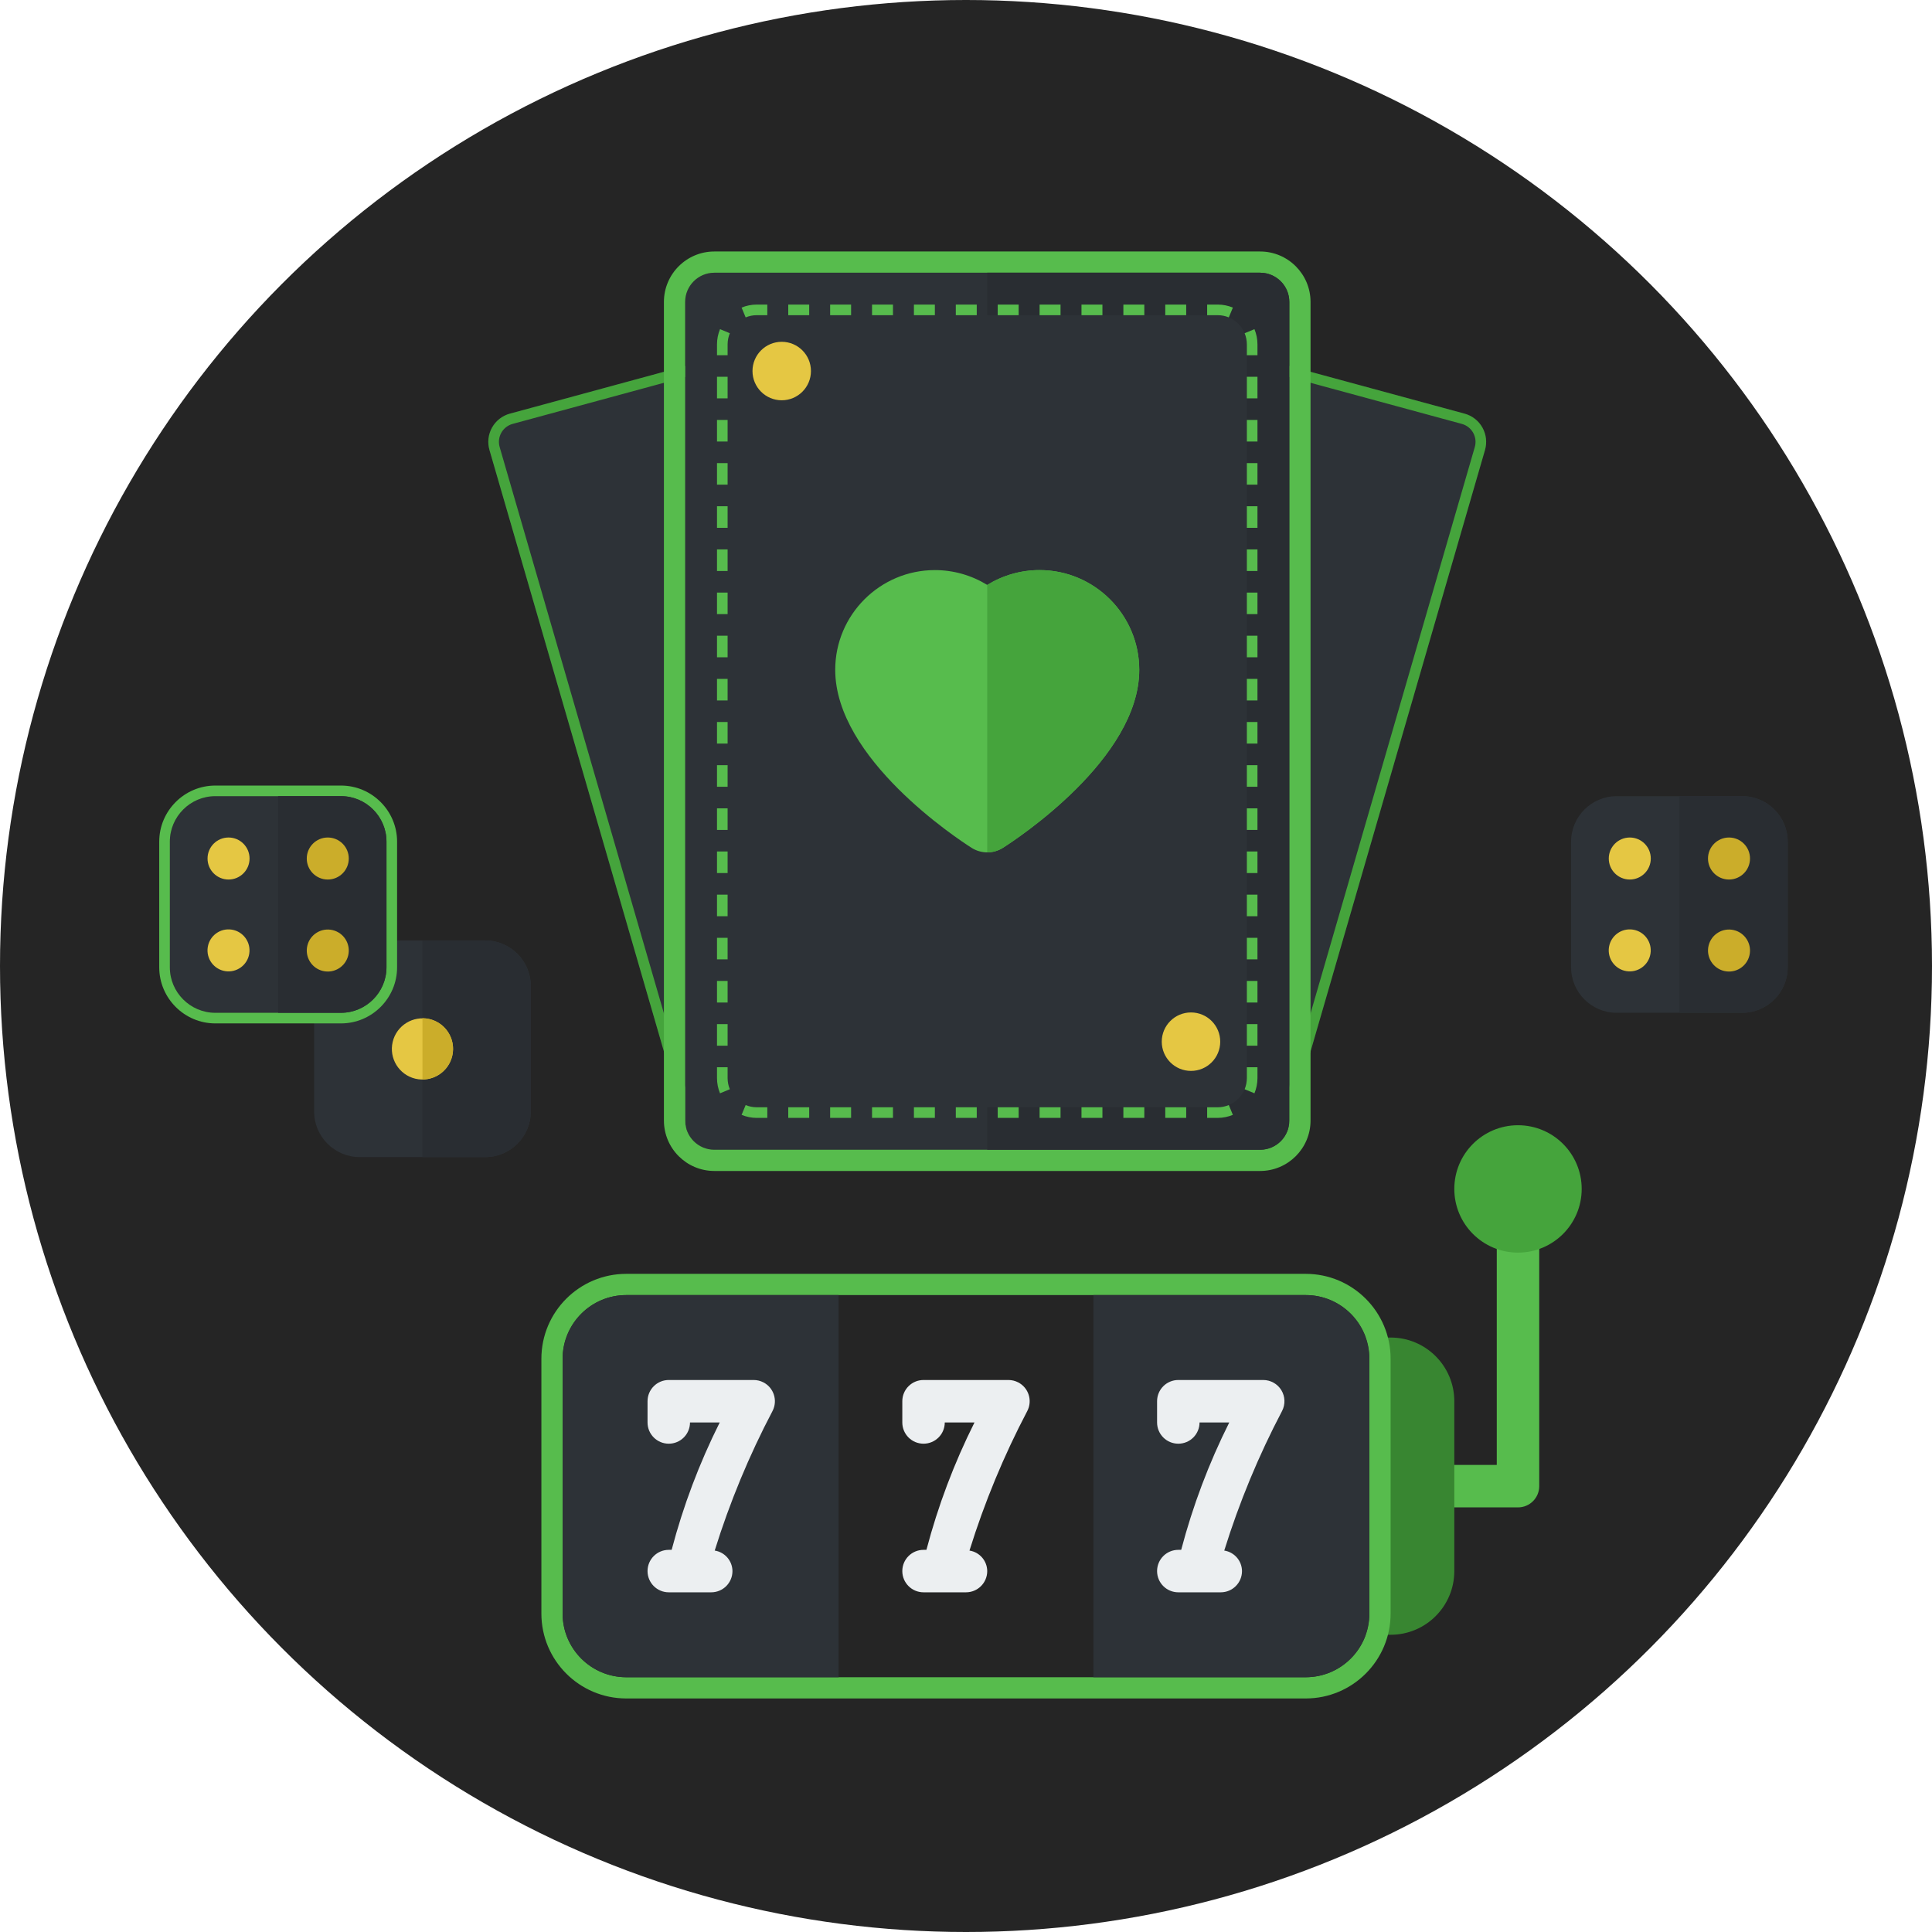 <svg xmlns="http://www.w3.org/2000/svg" width="182" height="182" viewBox="0 0 182 182" fill="none">
<circle cx="91" cy="91" r="91" fill="#252525"/>
<path d="M139.647 40.276C139.286 39.632 138.68 39.16 137.968 38.967L119.425 33.929C118.597 33.704 117.712 33.878 117.03 34.399C116.349 34.92 115.949 35.729 115.949 36.587V105.555C115.949 106.926 121.348 106.322 121.348 106.322L139.891 42.392C140.096 41.682 140.009 40.92 139.647 40.276V40.276Z" fill="#2D3237"/>
<path fill-rule="evenodd" clip-rule="evenodd" d="M117.638 35.193L117.638 35.194C117.204 35.526 116.949 36.041 116.949 36.587V105.257C116.978 105.266 117.013 105.277 117.052 105.287C117.436 105.391 118.01 105.443 118.664 105.453C119.3 105.462 119.944 105.431 120.435 105.397C120.484 105.394 120.532 105.39 120.578 105.387L138.93 42.113C139.061 41.661 139.005 41.176 138.775 40.766L139.647 40.276C140.009 40.92 140.096 41.682 139.891 42.392L121.348 106.322C121.348 106.322 115.949 106.926 115.949 105.555V36.587C115.949 35.729 116.349 34.92 117.03 34.399C117.712 33.878 118.597 33.704 119.425 33.929L137.968 38.967C138.68 39.16 139.286 39.632 139.647 40.276L138.775 40.766C138.545 40.356 138.16 40.055 137.706 39.932M137.706 39.932L119.163 34.894C119.163 34.894 119.163 34.894 119.163 34.894C118.635 34.751 118.071 34.862 117.638 35.193" fill="#45A43C"/>
<path d="M68.969 34.399C68.288 33.878 67.403 33.705 66.575 33.929L48.032 38.967C47.319 39.16 46.714 39.632 46.353 40.276C45.991 40.92 45.903 41.682 46.109 42.392L64.652 106.322C64.652 106.322 70.051 106.926 70.051 105.555V36.587C70.051 35.729 69.651 34.92 68.969 34.399Z" fill="#2D3237"/>
<path fill-rule="evenodd" clip-rule="evenodd" d="M64.652 106.322C64.652 106.322 70.051 106.926 70.051 105.555V36.587C70.051 35.729 69.651 34.92 68.969 34.399C68.288 33.878 67.403 33.705 66.575 33.929L48.032 38.967C47.319 39.16 46.714 39.632 46.353 40.276C45.991 40.92 45.903 41.682 46.109 42.392L64.652 106.322ZM48.294 39.932C48.294 39.932 48.294 39.932 48.294 39.932C47.84 40.055 47.455 40.356 47.225 40.765L47.225 40.766C46.994 41.176 46.938 41.661 47.069 42.113L47.069 42.113L65.422 105.387C65.468 105.39 65.516 105.394 65.565 105.397C66.055 105.431 66.7 105.462 67.336 105.452C67.99 105.443 68.564 105.39 68.947 105.287C68.987 105.277 69.021 105.266 69.051 105.256V36.587C69.051 36.587 69.051 36.587 69.051 36.587C69.051 36.04 68.796 35.526 68.362 35.194C67.928 34.862 67.365 34.751 66.837 34.894M48.294 39.932L66.837 34.894Z" fill="#45A43C"/>
<path d="M118.703 25.691H67.297C65.776 25.691 64.543 26.924 64.543 28.445V105.555C64.543 107.076 65.776 108.309 67.297 108.309H118.703C120.224 108.309 121.457 107.076 121.457 105.555V28.445C121.457 26.924 120.224 25.691 118.703 25.691Z" fill="#2D3237"/>
<path fill-rule="evenodd" clip-rule="evenodd" d="M67.297 23.691H118.703C121.328 23.691 123.457 25.82 123.457 28.445V105.555C123.457 108.18 121.328 110.309 118.703 110.309H67.297C64.671 110.309 62.543 108.18 62.543 105.555V28.445C62.543 25.82 64.671 23.691 67.297 23.691ZM67.297 25.691H118.703C120.224 25.691 121.457 26.924 121.457 28.445V105.555C121.457 107.076 120.224 108.309 118.703 108.309H67.297C65.776 108.309 64.543 107.076 64.543 105.555V28.445C64.543 26.924 65.776 25.691 67.297 25.691Z" fill="#57BC4D"/>
<path d="M118.703 25.691H93V108.309H118.703C120.224 108.309 121.457 107.076 121.457 105.555V28.445C121.457 26.924 120.224 25.691 118.703 25.691Z" fill="#292D32"/>
<path d="M114.703 29.691H71.297C69.776 29.691 68.543 30.924 68.543 32.445V101.555C68.543 103.076 69.776 104.309 71.297 104.309H114.703C116.224 104.309 117.457 103.076 117.457 101.555V32.445C117.457 30.924 116.224 29.691 114.703 29.691Z" fill="#2D3237"/>
<path fill-rule="evenodd" clip-rule="evenodd" d="M115.757 29.9C115.433 29.766 115.077 29.691 114.703 29.691H113.717V28.691H114.703C115.21 28.691 115.696 28.793 116.14 28.977L115.757 29.9ZM111.744 29.691V28.691H109.771V29.691H111.744ZM107.798 29.691V28.691H105.825V29.691H107.798ZM103.852 29.691V28.691H101.879V29.691H103.852ZM99.906 29.691V28.691H97.933V29.691H99.906ZM95.96 29.691V28.691H93.987V29.691H95.96ZM92.013 29.691V28.691H90.04V29.691H92.013ZM88.067 29.691V28.691H86.094V29.691H88.067ZM84.121 29.691V28.691H82.148V29.691H84.121ZM80.175 29.691V28.691H78.202V29.691H80.175ZM76.229 29.691V28.691H74.256V29.691H76.229ZM72.283 29.691V28.691H71.297C70.79 28.691 70.304 28.793 69.86 28.977L70.243 29.9C70.567 29.766 70.924 29.691 71.297 29.691H72.283ZM68.752 31.391L67.828 31.008C67.644 31.452 67.543 31.938 67.543 32.445V33.462H68.543V32.445C68.543 32.072 68.617 31.716 68.752 31.391ZM68.543 35.494H67.543V37.527H68.543V35.494ZM68.543 39.559H67.543V41.592H68.543V39.559ZM68.543 43.625H67.543V45.657H68.543V43.625ZM68.543 47.69H67.543V49.723H68.543V47.69ZM68.543 51.755H67.543V53.788H68.543V51.755ZM68.543 55.821H67.543V57.853H68.543V55.821ZM68.543 59.886H67.543V61.918H68.543V59.886ZM68.543 63.951H67.543V65.984H68.543V63.951ZM68.543 68.016H67.543V70.049H68.543V68.016ZM68.543 72.082H67.543V74.114H68.543V72.082ZM68.543 76.147H67.543V78.18H68.543V76.147ZM68.543 80.212H67.543V82.245H68.543V80.212ZM68.543 84.277H67.543V86.31H68.543V84.277ZM68.543 88.343H67.543V90.375H68.543V88.343ZM68.543 92.408H67.543V94.441H68.543V92.408ZM68.543 96.473H67.543V98.506H68.543V96.473ZM68.543 100.538H67.543V101.555C67.543 102.062 67.644 102.548 67.828 102.992L68.752 102.609C68.617 102.284 68.543 101.928 68.543 101.555V100.538ZM70.243 104.1L69.86 105.023C70.304 105.207 70.79 105.309 71.297 105.309H72.283V104.309H71.297C70.924 104.309 70.567 104.234 70.243 104.1ZM74.256 104.309V105.309H76.229V104.309H74.256ZM78.202 104.309V105.309H80.175V104.309H78.202ZM82.148 104.309V105.309H84.121V104.309H82.148ZM86.094 104.309V105.309H88.067V104.309H86.094ZM90.04 104.309V105.309H92.013V104.309H90.04ZM93.987 104.309V105.309H95.96V104.309H93.987ZM97.933 104.309V105.309H99.906V104.309H97.933ZM101.879 104.309V105.309H103.852V104.309H101.879ZM105.825 104.309V105.309H107.798V104.309H105.825ZM109.771 104.309V105.309H111.744V104.309H109.771ZM113.717 104.309V105.309H114.703C115.21 105.309 115.696 105.207 116.14 105.023L115.757 104.1C115.433 104.234 115.077 104.309 114.703 104.309H113.717ZM117.248 102.609L118.172 102.992C118.356 102.548 118.457 102.062 118.457 101.555V100.538H117.457V101.555C117.457 101.928 117.383 102.284 117.248 102.609ZM117.457 98.506H118.457V96.473H117.457V98.506ZM117.457 94.441H118.457V92.408H117.457V94.441ZM117.457 90.375H118.457V88.343H117.457V90.375ZM117.457 86.31H118.457V84.277H117.457V86.31ZM117.457 82.245H118.457V80.212H117.457V82.245ZM117.457 78.18H118.457V76.147H117.457V78.18ZM117.457 74.114H118.457V72.082H117.457V74.114ZM117.457 70.049H118.457V68.016H117.457V70.049ZM117.457 65.984H118.457V63.951H117.457V65.984ZM117.457 61.918H118.457V59.886H117.457V61.918ZM117.457 57.853H118.457V55.821H117.457V57.853ZM117.457 53.788H118.457V51.755H117.457V53.788ZM117.457 49.723H118.457V47.69H117.457V49.723ZM117.457 45.657H118.457V43.625H117.457V45.657ZM117.457 41.592H118.457V39.559H117.457V41.592ZM117.457 37.527H118.457V35.494H117.457V37.527ZM117.457 33.462H118.457V32.445C118.457 31.938 118.356 31.452 118.172 31.008L117.248 31.391C117.383 31.716 117.457 32.072 117.457 32.445V33.462Z" fill="#57BC4D"/>
<path d="M73.641 37.707C75.162 37.707 76.394 36.474 76.394 34.953C76.394 33.432 75.162 32.199 73.641 32.199C72.12 32.199 70.887 33.432 70.887 34.953C70.887 36.474 72.12 37.707 73.641 37.707Z" fill="#E5C743"/>
<path d="M112.195 100.883C113.716 100.883 114.949 99.65 114.949 98.129C114.949 96.608 113.716 95.375 112.195 95.375C110.674 95.375 109.441 96.608 109.441 98.129C109.441 99.65 110.674 100.883 112.195 100.883Z" fill="#E5C743"/>
<path d="M97.926 53.704C96.173 53.704 94.468 54.198 93 55.101C91.532 54.198 89.827 53.704 88.073 53.704C82.894 53.704 78.68 57.918 78.68 63.098C78.68 71.464 90.208 79.031 91.523 79.867C91.974 80.153 92.487 80.296 93 80.296C93.513 80.296 94.026 80.153 94.477 79.867C95.791 79.031 107.32 71.464 107.32 63.098C107.32 57.918 103.106 53.704 97.926 53.704Z" fill="#57BC4D"/>
<path d="M97.926 53.704C96.173 53.704 94.468 54.198 93 55.101V80.296C93.513 80.296 94.026 80.153 94.477 79.867C95.791 79.031 107.32 71.464 107.32 63.097C107.32 57.918 103.106 53.704 97.926 53.704V53.704Z" fill="#45A43C"/>
<path d="M45.717 109H33.877C31.521 109 29.593 107.073 29.593 104.717V92.877C29.593 90.521 31.521 88.594 33.877 88.594H45.717C48.073 88.594 50 90.521 50 92.877V104.717C50 107.073 48.073 109 45.717 109Z" fill="#2D3237"/>
<path d="M50.001 92.877V104.717C50.001 107.073 48.072 109.001 45.717 109.001H39.797V88.594H45.717C48.072 88.594 50.001 90.521 50.001 92.877Z" fill="#292D32"/>
<path d="M32.123 95.408H20.283C17.927 95.408 16 93.481 16 91.125V79.285C16 76.929 17.927 75.002 20.283 75.002H32.123C34.479 75.002 36.407 76.929 36.407 79.285V91.125C36.407 93.481 34.479 95.408 32.123 95.408V95.408Z" fill="#2D3237"/>
<path fill-rule="evenodd" clip-rule="evenodd" d="M32.123 96.408H20.283C17.375 96.408 15 94.033 15 91.125V79.285C15 76.377 17.375 74.002 20.283 74.002H32.123C35.032 74.002 37.407 76.377 37.407 79.285V91.125C37.407 94.033 35.032 96.408 32.123 96.408ZM20.283 95.408H32.123C34.479 95.408 36.407 93.481 36.407 91.125V79.285C36.407 76.929 34.479 75.002 32.123 75.002H20.283C17.927 75.002 16 76.929 16 79.285V91.125C16 93.481 17.927 95.408 20.283 95.408Z" fill="#57BC4D"/>
<path d="M36.407 79.284V91.123C36.407 93.48 34.479 95.407 32.123 95.407H26.203V75H32.123C34.479 75 36.407 76.928 36.407 79.284V79.284Z" fill="#292D32"/>
<path d="M21.53 82.854C22.623 82.854 23.509 81.968 23.509 80.875C23.509 79.782 22.623 78.896 21.53 78.896C20.437 78.896 19.551 79.782 19.551 80.875C19.551 81.968 20.437 82.854 21.53 82.854Z" fill="#E5C743"/>
<path d="M30.877 82.854C31.97 82.854 32.856 81.968 32.856 80.875C32.856 79.782 31.97 78.896 30.877 78.896C29.784 78.896 28.898 79.782 28.898 80.875C28.898 81.968 29.784 82.854 30.877 82.854Z" fill="#CBAD2A"/>
<path d="M23.479 89.846C23.654 88.767 22.921 87.751 21.842 87.576C20.764 87.401 19.747 88.134 19.573 89.213C19.398 90.291 20.13 91.308 21.209 91.483C22.288 91.657 23.304 90.925 23.479 89.846Z" fill="#E5C743"/>
<path d="M32.803 89.999C33.054 88.935 32.396 87.87 31.333 87.618C30.269 87.367 29.203 88.025 28.952 89.088C28.701 90.152 29.359 91.218 30.422 91.469C31.486 91.721 32.552 91.062 32.803 89.999Z" fill="#CBAD2A"/>
<path d="M42.602 99.476C42.968 97.927 42.009 96.374 40.46 96.008C38.911 95.642 37.358 96.601 36.992 98.15C36.626 99.699 37.585 101.252 39.134 101.618C40.683 101.984 42.235 101.025 42.602 99.476Z" fill="#E5C743"/>
<path d="M42.68 98.797C42.68 100.389 41.389 101.68 39.797 101.68V95.915C41.389 95.915 42.68 97.205 42.68 98.797V98.797Z" fill="#CBAD2A"/>
<path d="M164.123 95.408H152.283C149.927 95.408 148 93.481 148 91.125V79.285C148 76.929 149.927 75.002 152.283 75.002H164.123C166.479 75.002 168.407 76.929 168.407 79.285V91.125C168.407 93.481 166.479 95.408 164.123 95.408V95.408Z" fill="#2D3237"/>
<path d="M168.406 79.284V91.123C168.406 93.48 166.479 95.407 164.123 95.407H158.203V75H164.123C166.479 75 168.406 76.928 168.406 79.284V79.284Z" fill="#292D32"/>
<path d="M153.53 82.854C154.623 82.854 155.509 81.968 155.509 80.875C155.509 79.782 154.623 78.896 153.53 78.896C152.437 78.896 151.551 79.782 151.551 80.875C151.551 81.968 152.437 82.854 153.53 82.854Z" fill="#E5C743"/>
<path d="M162.877 82.854C163.97 82.854 164.856 81.968 164.856 80.875C164.856 79.782 163.97 78.896 162.877 78.896C161.784 78.896 160.898 79.782 160.898 80.875C160.898 81.968 161.784 82.854 162.877 82.854Z" fill="#CBAD2A"/>
<path d="M155.479 89.846C155.654 88.767 154.921 87.751 153.842 87.576C152.764 87.401 151.747 88.134 151.572 89.213C151.398 90.291 152.13 91.308 153.209 91.483C154.288 91.657 155.304 90.925 155.479 89.846Z" fill="#E5C743"/>
<path d="M164.803 89.999C165.054 88.935 164.396 87.87 163.333 87.618C162.269 87.367 161.203 88.025 160.952 89.088C160.701 90.152 161.359 91.218 162.422 91.469C163.486 91.721 164.552 91.062 164.803 89.999Z" fill="#CBAD2A"/>
<path d="M143 142H135C133.895 142 133 141.105 133 140C133 138.895 133.895 138 135 138H141V116C141 114.896 141.895 114 143 114C144.104 114 145 114.896 145 116V140C145 141.105 144.104 142 143 142Z" fill="#57BC4D"/>
<path d="M143 118C146.314 118 149 115.314 149 112C149 108.686 146.314 106 143 106C139.686 106 137 108.686 137 112C137 115.314 139.686 118 143 118Z" fill="#45A43C"/>
<path d="M131 126H127C125.895 126 125 126.896 125 128V152C125 153.105 125.895 154 127 154H131C134.314 154 137 151.314 137 148V132C137 128.686 134.314 126 131 126Z" fill="#388631"/>
<path d="M103 122H79V158H103V122Z" fill="#292D32"/>
<path d="M53 128C53 124.686 55.686 122 59 122H123C126.314 122 129 124.686 129 128V152C129 155.314 126.314 158 123 158H59C55.686 158 53 155.314 53 152V128Z" fill="#252525"/>
<path fill-rule="evenodd" clip-rule="evenodd" d="M59 120H123C127.418 120 131 123.582 131 128V152C131 156.418 127.418 160 123 160H59C54.582 160 51 156.418 51 152V128C51 123.582 54.582 120 59 120ZM59 122C55.686 122 53 124.686 53 128V152C53 155.314 55.686 158 59 158H123C126.314 158 129 155.314 129 152V128C129 124.686 126.314 122 123 122H59Z" fill="#57BC4D"/>
<path d="M59 122H79V158H59C55.686 158 53 155.314 53 152V128C53 124.686 55.686 122 59 122Z" fill="#2D3237"/>
<path d="M129 128V152C129 155.314 126.314 158 123 158H103V122H123C126.314 122 129 124.686 129 128Z" fill="#2D3237"/>
<path d="M71 130H63C61.895 130 61 130.896 61 132V134C61 135.105 61.895 136 63 136C64.104 136 65 135.105 65 134H67.8C65.88 137.833 64.363 141.854 63.272 146H63C61.895 146 61 146.896 61 148C61 149.105 61.895 150 63 150H67C68.104 150 69 149.105 69 148C68.991 147.033 68.283 146.215 67.328 146.068C68.74 141.527 70.563 137.125 72.776 132.916C73.282 131.934 72.896 130.728 71.914 130.222C71.631 130.077 71.318 130 71 130Z" fill="#ECEFF1"/>
<path d="M95 130H87C85.895 130 85 130.896 85 132V134C85 135.105 85.895 136 87 136C88.104 136 89 135.105 89 134H91.8C89.88 137.833 88.363 141.854 87.272 146H87C85.895 146 85 146.896 85 148C85 149.105 85.895 150 87 150H91C92.104 150 93 149.105 93 148C92.991 147.033 92.283 146.215 91.328 146.068C92.74 141.527 94.563 137.125 96.776 132.916C97.282 131.934 96.896 130.728 95.914 130.222C95.631 130.077 95.318 130 95 130Z" fill="#ECEFF1"/>
<path d="M120.708 130.96C120.345 130.364 119.697 130 119 130H111C109.895 130 109 130.896 109 132V134C109 135.105 109.895 136 111 136C112.104 136 113 135.105 113 134H115.8C113.88 137.833 112.363 141.854 111.272 146H111C109.895 146 109 146.896 109 148C109 149.105 109.895 150 111 150H115C116.104 150 117 149.105 117 148C116.991 147.033 116.283 146.215 115.328 146.068C116.74 141.527 118.563 137.125 120.776 132.916C121.095 132.297 121.07 131.556 120.708 130.96Z" fill="#ECEFF1"/>
</svg>